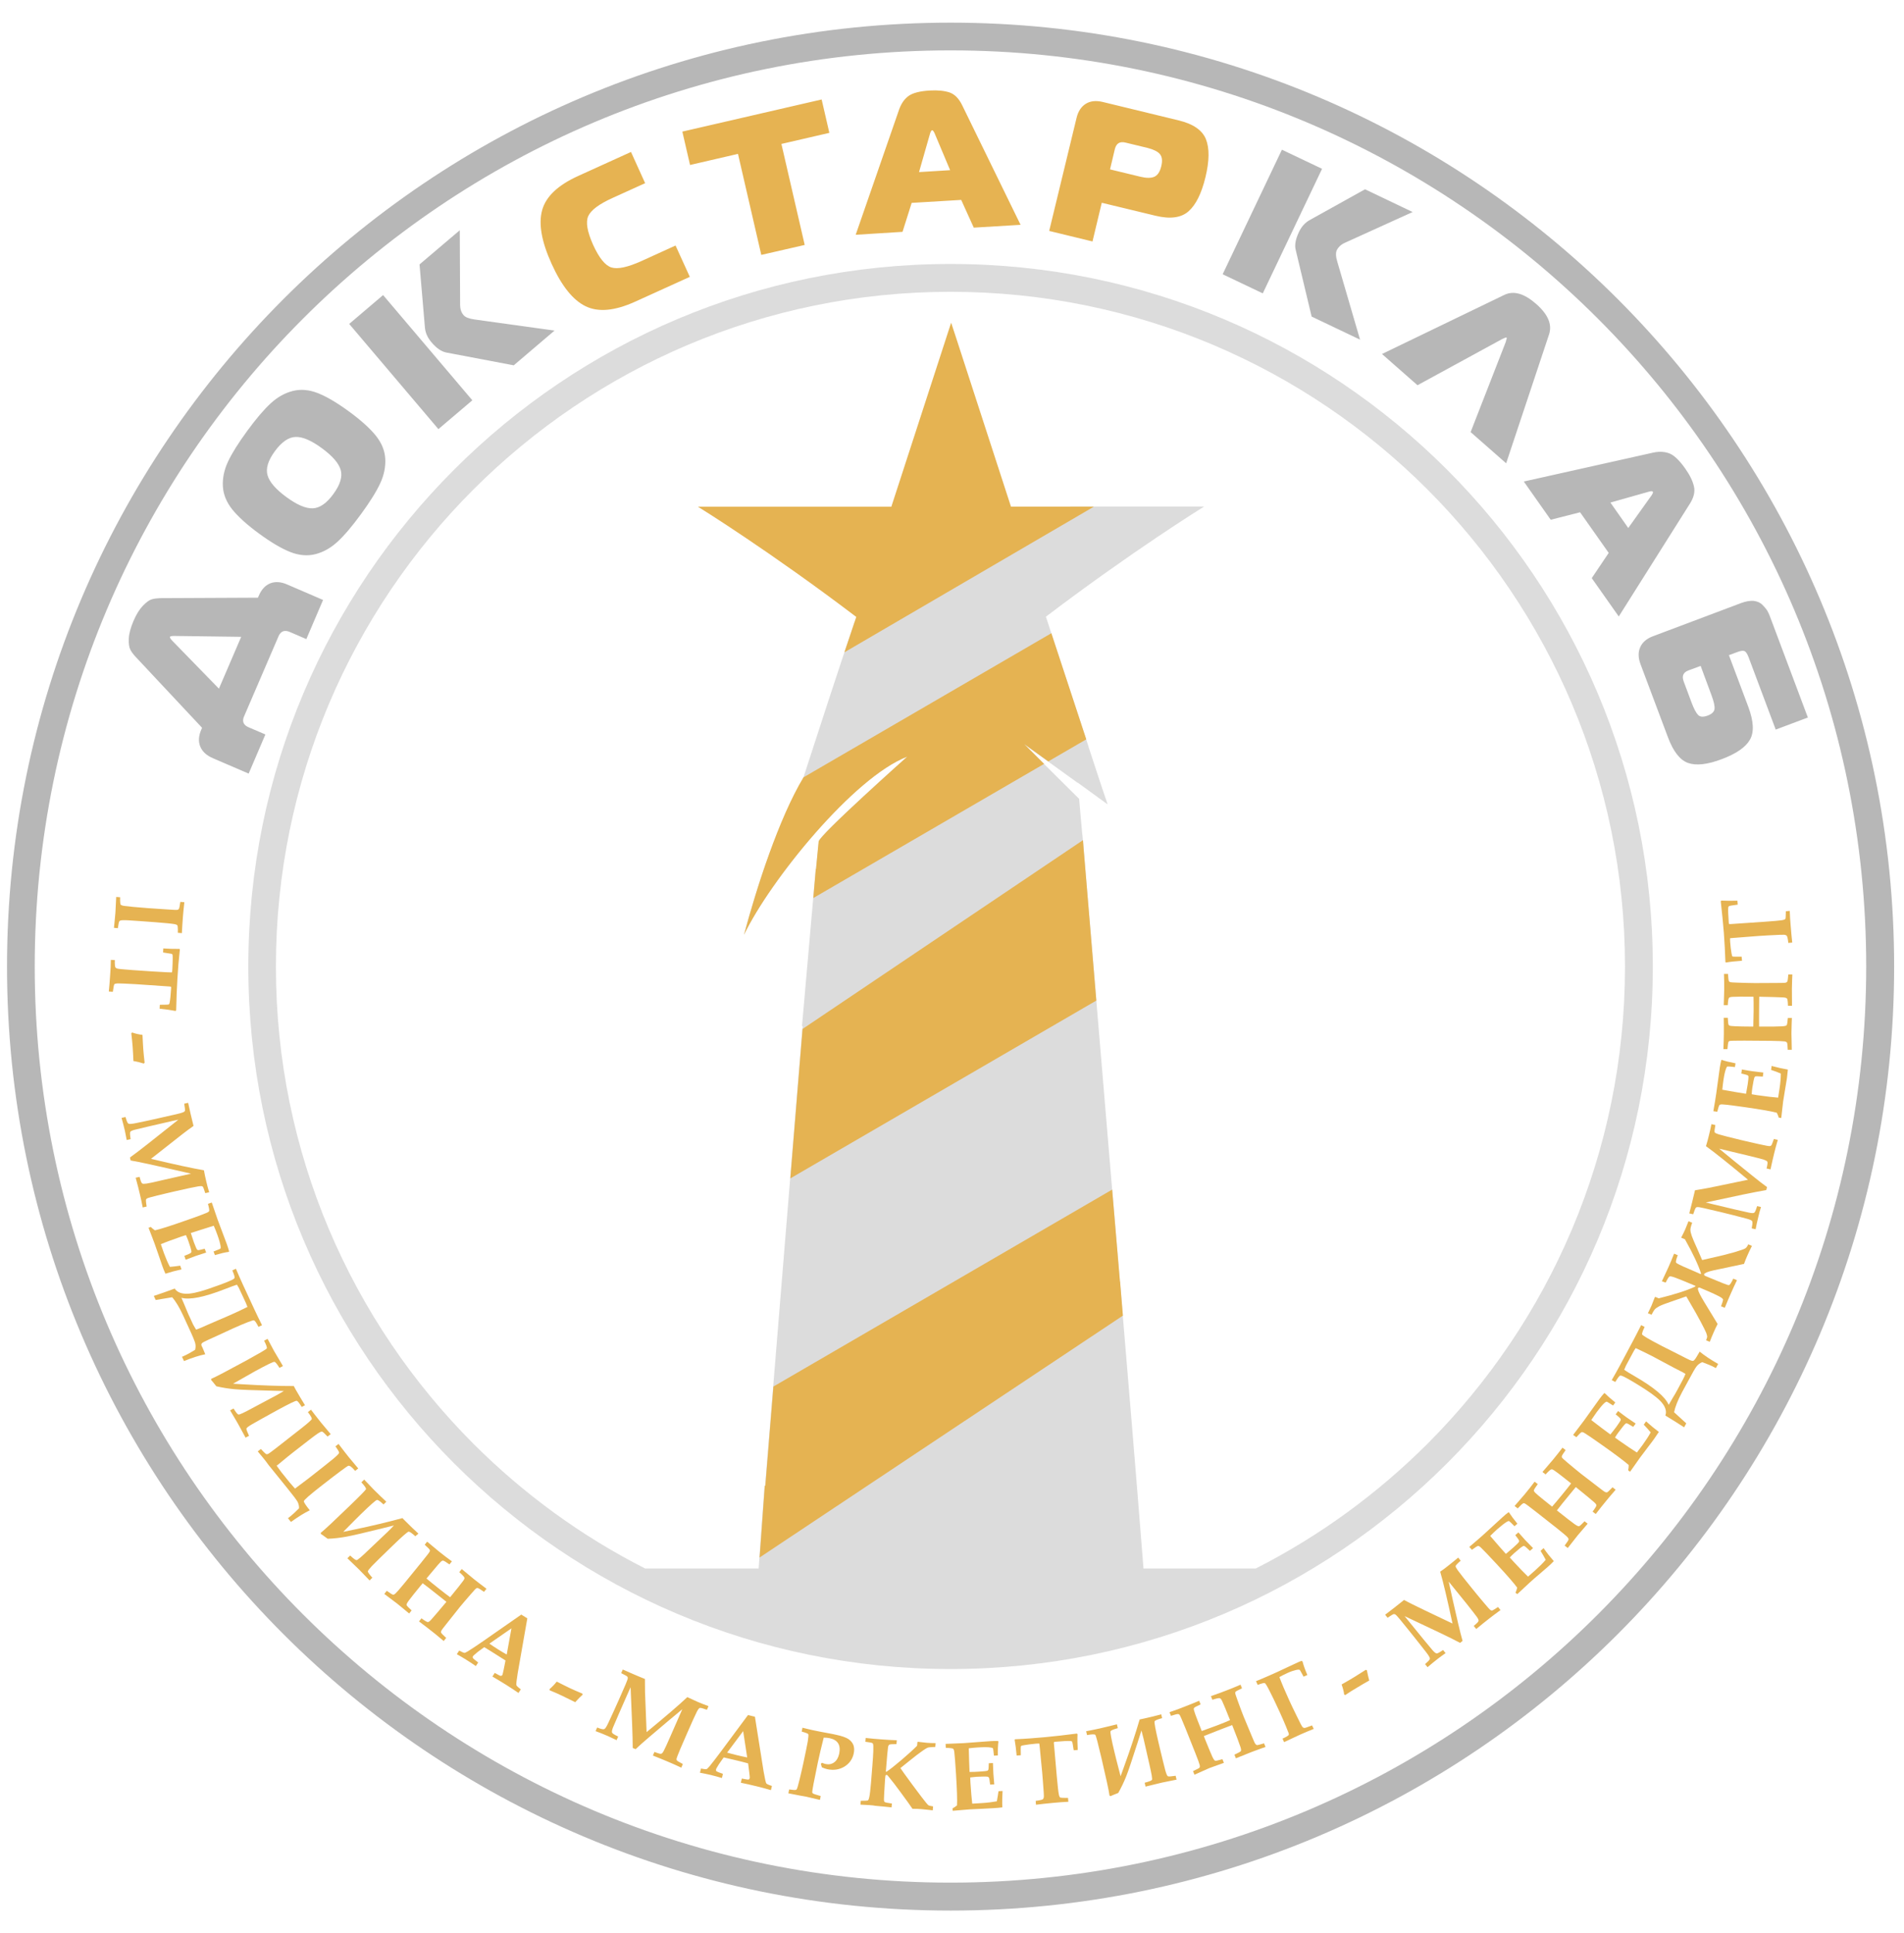 <?xml version="1.0" encoding="UTF-8"?>
<svg xmlns="http://www.w3.org/2000/svg" width="67" height="68" viewBox="0 0 67 68" fill="none">
  <path fill-rule="evenodd" clip-rule="evenodd" d="M33.45 0.797C42.618 0.797 50.919 4.513 56.928 10.522C62.936 16.531 66.653 24.832 66.653 34C66.653 43.168 62.936 51.469 56.928 57.478C50.919 63.487 42.618 67.203 33.45 67.203C24.282 67.203 15.981 63.487 9.972 57.478C3.963 51.469 0.247 43.168 0.247 34C0.247 24.832 3.963 16.531 9.972 10.522C15.981 4.513 24.282 0.797 33.45 0.797ZM56.231 11.211C50.402 5.381 42.344 1.772 33.446 1.772C24.548 1.772 16.49 5.377 10.66 11.211C4.831 17.04 1.222 25.098 1.222 33.996C1.222 42.894 4.827 50.952 10.66 56.782C16.49 62.611 24.548 66.22 33.446 66.22C42.344 66.22 50.402 62.615 56.231 56.782C62.061 50.952 65.67 42.894 65.67 33.996C65.67 25.098 62.065 17.044 56.231 11.211Z" fill="#B7B7B7"></path>
  <path fill-rule="evenodd" clip-rule="evenodd" d="M4.089 31.549L4.227 31.56C4.223 31.711 4.231 31.797 4.246 31.82C4.262 31.839 4.305 31.855 4.38 31.866C4.53 31.886 4.809 31.913 5.223 31.944C5.38 31.955 5.609 31.971 5.908 31.99C6.113 32.005 6.223 32.009 6.247 32.002C6.266 31.998 6.282 31.986 6.294 31.971C6.31 31.948 6.325 31.866 6.345 31.723L6.487 31.735C6.463 31.963 6.443 32.137 6.436 32.257C6.42 32.466 6.408 32.656 6.4 32.822L6.258 32.811C6.262 32.66 6.254 32.575 6.243 32.551C6.227 32.532 6.195 32.516 6.14 32.505C6.03 32.486 5.809 32.466 5.475 32.439C5.03 32.404 4.719 32.385 4.546 32.373C4.368 32.362 4.266 32.365 4.23 32.381C4.215 32.385 4.203 32.4 4.191 32.42C4.179 32.439 4.168 32.516 4.148 32.648L4.01 32.636L4.03 32.439C4.041 32.315 4.053 32.203 4.061 32.106L4.089 31.549ZM3.9 33.763L4.041 33.77C4.038 33.832 4.038 33.898 4.045 33.968C4.049 33.999 4.057 34.022 4.069 34.038C4.081 34.053 4.104 34.061 4.14 34.072C4.187 34.084 4.368 34.099 4.679 34.123C4.9 34.138 5.124 34.154 5.357 34.169C5.809 34.196 6.038 34.208 6.046 34.204C6.054 34.2 6.062 34.161 6.065 34.084C6.073 33.929 6.077 33.794 6.077 33.681C6.077 33.616 6.073 33.581 6.065 33.569C6.062 33.562 6.05 33.554 6.038 33.55C6.022 33.546 5.924 33.531 5.739 33.503L5.746 33.36C5.967 33.376 6.156 33.38 6.317 33.376L6.329 33.395C6.29 33.747 6.262 34.088 6.243 34.425C6.223 34.758 6.207 35.129 6.199 35.543L6.172 35.559C6.014 35.528 5.829 35.501 5.617 35.481L5.624 35.342C5.817 35.342 5.924 35.338 5.939 35.33C5.951 35.322 5.963 35.307 5.967 35.28C5.987 35.191 6.006 35.013 6.022 34.75C6.022 34.727 6.022 34.715 6.014 34.707C6.006 34.703 5.975 34.699 5.924 34.696L4.778 34.618C4.443 34.599 4.242 34.591 4.164 34.591C4.089 34.591 4.041 34.603 4.022 34.622C4.01 34.638 3.994 34.723 3.971 34.885L3.829 34.877C3.845 34.715 3.86 34.541 3.872 34.355C3.892 34.111 3.9 33.914 3.9 33.763ZM4.62 36.344L4.652 36.317C4.754 36.356 4.876 36.383 5.014 36.402C5.022 36.611 5.034 36.778 5.042 36.909C5.053 37.049 5.069 37.204 5.089 37.382L5.057 37.409C4.951 37.374 4.829 37.343 4.695 37.32C4.687 37.134 4.679 36.968 4.668 36.82C4.656 36.666 4.64 36.511 4.62 36.344ZM4.278 39.321L4.416 39.29L4.447 39.387C4.471 39.464 4.494 39.51 4.526 39.526C4.553 39.541 4.636 39.534 4.774 39.507C5.05 39.452 5.349 39.387 5.668 39.313C5.837 39.274 6.03 39.232 6.247 39.181C6.377 39.151 6.455 39.123 6.483 39.104C6.495 39.092 6.506 39.081 6.51 39.061C6.514 39.042 6.506 38.961 6.483 38.822L6.621 38.791C6.648 38.922 6.68 39.054 6.707 39.178C6.743 39.325 6.774 39.464 6.81 39.603C6.684 39.692 6.558 39.785 6.432 39.882C6.345 39.948 5.971 40.242 5.313 40.761C6.16 40.962 6.782 41.097 7.176 41.163C7.199 41.295 7.227 41.422 7.255 41.539C7.286 41.678 7.322 41.809 7.361 41.937L7.223 41.968C7.18 41.825 7.148 41.748 7.129 41.732C7.109 41.717 7.054 41.717 6.963 41.732C6.821 41.755 6.554 41.813 6.164 41.902C5.967 41.949 5.758 41.995 5.538 42.05C5.317 42.104 5.195 42.139 5.168 42.158C5.152 42.169 5.14 42.185 5.136 42.2C5.132 42.216 5.136 42.297 5.16 42.44L5.022 42.471C4.987 42.293 4.955 42.135 4.92 41.995C4.888 41.856 4.841 41.666 4.774 41.426L4.912 41.395L4.939 41.492C4.959 41.566 4.983 41.612 5.006 41.628C5.03 41.643 5.081 41.643 5.16 41.631C5.239 41.62 5.428 41.581 5.715 41.511L6.723 41.283C6.337 41.194 5.837 41.078 5.219 40.943C4.963 40.888 4.758 40.846 4.597 40.819L4.573 40.714C4.746 40.59 4.963 40.424 5.223 40.219L6.278 39.383L6.05 39.433C5.424 39.576 4.99 39.677 4.754 39.735C4.66 39.758 4.601 39.785 4.585 39.812C4.569 39.839 4.573 39.925 4.597 40.068L4.459 40.099C4.439 39.986 4.416 39.874 4.392 39.762C4.353 39.596 4.313 39.449 4.278 39.321ZM5.227 43.187C5.305 43.381 5.372 43.567 5.439 43.741C5.487 43.876 5.538 44.023 5.593 44.182C5.652 44.352 5.691 44.468 5.711 44.527C5.743 44.616 5.778 44.709 5.821 44.801C5.999 44.743 6.188 44.693 6.388 44.65L6.341 44.519C6.207 44.538 6.085 44.554 5.979 44.561C5.904 44.418 5.837 44.26 5.77 44.081L5.66 43.764C5.821 43.694 6.058 43.609 6.365 43.501C6.424 43.481 6.483 43.462 6.542 43.443C6.577 43.52 6.605 43.586 6.625 43.644C6.692 43.83 6.727 43.95 6.735 44.008C6.739 44.031 6.735 44.05 6.723 44.062C6.707 44.081 6.629 44.12 6.487 44.174L6.534 44.31L6.896 44.174C6.951 44.155 7.07 44.116 7.255 44.058L7.203 43.923C7.085 43.954 7.014 43.969 6.991 43.973C6.963 43.973 6.944 43.965 6.932 43.95C6.912 43.923 6.877 43.838 6.821 43.691C6.786 43.59 6.751 43.485 6.715 43.369C6.916 43.303 7.184 43.218 7.522 43.114C7.574 43.23 7.613 43.334 7.644 43.42C7.711 43.602 7.747 43.737 7.763 43.834C7.767 43.876 7.767 43.907 7.759 43.915C7.751 43.927 7.668 43.962 7.515 44.02L7.562 44.147C7.759 44.089 7.92 44.05 8.046 44.035L8.062 44.016C8.042 43.938 8.015 43.857 7.983 43.764L7.656 42.893C7.605 42.75 7.538 42.553 7.452 42.297L7.318 42.344C7.357 42.487 7.369 42.568 7.361 42.595C7.353 42.618 7.314 42.645 7.251 42.669C7.133 42.719 6.892 42.808 6.522 42.936C5.983 43.126 5.624 43.238 5.451 43.276C5.4 43.242 5.353 43.203 5.305 43.156L5.227 43.187ZM7.223 47.635C7.01 47.677 6.762 47.758 6.475 47.874L6.404 47.724L6.467 47.697C6.581 47.646 6.715 47.573 6.865 47.48C6.888 47.398 6.888 47.321 6.869 47.244C6.849 47.166 6.774 46.984 6.64 46.698L6.443 46.268C6.314 45.99 6.188 45.777 6.058 45.63L5.479 45.726L5.412 45.583C5.632 45.51 5.88 45.425 6.148 45.324C6.223 45.44 6.349 45.498 6.53 45.506C6.707 45.514 6.967 45.459 7.31 45.343C7.652 45.227 7.928 45.127 8.133 45.034C8.196 45.007 8.235 44.979 8.251 44.956C8.267 44.933 8.243 44.844 8.176 44.685L8.302 44.627C8.381 44.817 8.46 44.995 8.534 45.157L8.952 46.059C9.019 46.199 9.105 46.384 9.22 46.613L9.094 46.671C9.027 46.535 8.975 46.458 8.94 46.443C8.905 46.427 8.652 46.524 8.176 46.737C8.16 46.744 8.042 46.798 7.818 46.903L7.31 47.135C7.196 47.186 7.129 47.224 7.113 47.24C7.097 47.259 7.085 47.275 7.085 47.286C7.085 47.302 7.089 47.317 7.093 47.34C7.113 47.364 7.152 47.464 7.223 47.635ZM6.9 46.768C6.967 46.744 7.034 46.721 7.101 46.69L7.31 46.597L8.117 46.249C8.318 46.16 8.515 46.067 8.708 45.97C8.684 45.904 8.664 45.858 8.649 45.823L8.416 45.324C8.404 45.297 8.393 45.274 8.377 45.254L8.337 45.188C8.263 45.212 8.129 45.258 7.932 45.336C7.192 45.626 6.676 45.73 6.384 45.649C6.432 45.765 6.471 45.85 6.495 45.908C6.538 46.017 6.581 46.117 6.621 46.21L6.794 46.586C6.821 46.632 6.853 46.694 6.9 46.768ZM10.732 49.427C10.637 49.276 10.531 49.094 10.409 48.885L10.338 48.753C9.826 48.753 9.247 48.734 8.601 48.695L8.2 48.672C8.637 48.424 8.893 48.277 8.971 48.234C9.393 48.006 9.617 47.894 9.657 47.902C9.692 47.909 9.751 47.979 9.834 48.114L9.956 48.049C9.865 47.898 9.759 47.72 9.641 47.515C9.601 47.445 9.527 47.306 9.416 47.093L9.294 47.158C9.373 47.313 9.405 47.402 9.385 47.433C9.365 47.464 9.117 47.608 8.645 47.867C8.003 48.215 7.601 48.428 7.436 48.498L7.428 48.536C7.459 48.567 7.518 48.645 7.613 48.761C7.83 48.811 8.046 48.846 8.263 48.865C8.479 48.885 8.908 48.9 9.55 48.916L9.987 48.927C9.861 49.001 9.775 49.055 9.727 49.078L8.885 49.527C8.586 49.69 8.42 49.767 8.389 49.756C8.357 49.748 8.298 49.674 8.219 49.543L8.097 49.608C8.267 49.891 8.365 50.061 8.393 50.112C8.436 50.193 8.503 50.313 8.593 50.479C8.621 50.534 8.637 50.565 8.641 50.568L8.763 50.503C8.696 50.359 8.664 50.274 8.672 50.247C8.68 50.22 8.739 50.174 8.857 50.104C8.975 50.034 9.267 49.872 9.739 49.612C10.172 49.376 10.405 49.264 10.44 49.272C10.476 49.279 10.535 49.353 10.617 49.489L10.732 49.427ZM9.07 51.052L9.18 50.967C9.279 51.072 9.338 51.13 9.357 51.141C9.377 51.153 9.401 51.153 9.424 51.145C9.448 51.137 9.546 51.068 9.72 50.932C9.893 50.797 10.176 50.576 10.566 50.27C10.834 50.061 10.968 49.941 10.972 49.91C10.976 49.876 10.932 49.798 10.834 49.67L10.944 49.585C10.956 49.601 11.003 49.659 11.074 49.756C11.157 49.864 11.236 49.961 11.303 50.046C11.362 50.119 11.472 50.251 11.637 50.444L11.527 50.53C11.425 50.421 11.362 50.363 11.334 50.355C11.31 50.348 11.255 50.375 11.173 50.429C11.09 50.483 10.818 50.692 10.357 51.052C10.212 51.168 10.062 51.284 9.916 51.408C9.838 51.474 9.779 51.524 9.735 51.555C9.818 51.672 9.877 51.749 9.905 51.788L10.192 52.144C10.232 52.19 10.294 52.264 10.381 52.36L10.858 52.001C11.31 51.648 11.602 51.416 11.732 51.308C11.862 51.199 11.929 51.13 11.933 51.102C11.937 51.075 11.893 50.998 11.803 50.874L11.913 50.789C12.055 50.979 12.177 51.133 12.279 51.261C12.389 51.393 12.496 51.52 12.606 51.652L12.496 51.737C12.385 51.602 12.307 51.544 12.255 51.559C12.208 51.575 11.893 51.807 11.318 52.256C10.901 52.581 10.692 52.763 10.692 52.806C10.692 52.844 10.763 52.953 10.901 53.123C10.708 53.216 10.487 53.355 10.239 53.533L10.133 53.402L10.188 53.359C10.287 53.282 10.397 53.181 10.523 53.053C10.527 52.972 10.507 52.895 10.472 52.825C10.432 52.755 10.314 52.596 10.113 52.349L9.452 51.532C9.338 51.37 9.204 51.211 9.07 51.052ZM14.724 53.944C14.591 53.824 14.437 53.676 14.268 53.506L14.161 53.398C13.665 53.533 13.102 53.669 12.472 53.8L12.078 53.882C12.429 53.525 12.637 53.32 12.7 53.258C13.043 52.925 13.232 52.759 13.267 52.759C13.303 52.755 13.382 52.809 13.496 52.918L13.594 52.821C13.464 52.701 13.315 52.558 13.145 52.388C13.086 52.33 12.976 52.213 12.815 52.043L12.716 52.14C12.834 52.267 12.889 52.349 12.878 52.38C12.866 52.415 12.669 52.616 12.279 52.991C11.755 53.498 11.428 53.804 11.287 53.916L11.291 53.955C11.33 53.978 11.409 54.036 11.531 54.125C11.755 54.118 11.972 54.09 12.185 54.052C12.397 54.013 12.819 53.916 13.441 53.761L13.862 53.657C13.76 53.761 13.693 53.835 13.653 53.87L12.964 54.524C12.72 54.76 12.582 54.876 12.547 54.876C12.511 54.876 12.437 54.822 12.322 54.714L12.224 54.81C12.464 55.039 12.602 55.174 12.645 55.217C12.708 55.283 12.807 55.383 12.937 55.519C12.98 55.565 13.004 55.588 13.004 55.592L13.102 55.495C12.996 55.376 12.944 55.302 12.944 55.275C12.944 55.248 12.992 55.186 13.082 55.089C13.177 54.992 13.413 54.756 13.799 54.385C14.149 54.044 14.346 53.874 14.382 53.874C14.417 53.874 14.496 53.928 14.614 54.036L14.724 53.944ZM13.523 56.065L13.61 55.956C13.732 56.045 13.807 56.088 13.831 56.092C13.854 56.096 13.882 56.08 13.913 56.053C13.96 56.01 14.063 55.894 14.224 55.697L14.811 54.977C15.008 54.733 15.114 54.598 15.122 54.571C15.13 54.555 15.13 54.536 15.126 54.524C15.118 54.497 15.055 54.435 14.945 54.334L15.031 54.226C15.205 54.373 15.343 54.485 15.445 54.571C15.61 54.702 15.76 54.818 15.902 54.919L15.815 55.027C15.701 54.946 15.63 54.903 15.602 54.896C15.587 54.892 15.571 54.892 15.559 54.9C15.536 54.907 15.488 54.954 15.417 55.035C15.311 55.159 15.205 55.283 15.098 55.414L15.008 55.523C15.098 55.6 15.24 55.716 15.441 55.875C15.618 56.014 15.752 56.119 15.839 56.181C16.071 55.898 16.225 55.708 16.296 55.608C16.335 55.554 16.351 55.519 16.343 55.495C16.335 55.465 16.276 55.399 16.162 55.298L16.248 55.19C16.465 55.368 16.61 55.492 16.689 55.554C16.823 55.658 16.965 55.77 17.119 55.883L17.032 55.991C16.914 55.91 16.839 55.863 16.811 55.859C16.796 55.855 16.784 55.859 16.768 55.863C16.744 55.875 16.681 55.941 16.575 56.065C16.414 56.25 16.284 56.401 16.185 56.521L15.705 57.125C15.595 57.261 15.536 57.342 15.528 57.365C15.516 57.392 15.516 57.411 15.524 57.431C15.532 57.45 15.591 57.512 15.701 57.613L15.614 57.721L15.469 57.601C15.362 57.512 15.276 57.438 15.213 57.392C15.083 57.288 14.925 57.168 14.744 57.032L14.831 56.924C14.953 57.013 15.028 57.055 15.055 57.055C15.083 57.055 15.122 57.028 15.173 56.97C15.26 56.873 15.441 56.664 15.709 56.343C15.61 56.266 15.5 56.177 15.378 56.08C15.189 55.929 15.02 55.797 14.874 55.689L14.803 55.774C14.614 56.003 14.476 56.177 14.386 56.297C14.327 56.378 14.299 56.432 14.307 56.455C14.315 56.483 14.374 56.544 14.484 56.645L14.398 56.753L14.244 56.626C14.146 56.544 14.059 56.471 13.98 56.409L13.523 56.065ZM16.158 58.058L16.075 58.185C16.158 58.228 16.264 58.294 16.398 58.375C16.54 58.464 16.654 58.538 16.744 58.603L16.827 58.476C16.717 58.395 16.654 58.34 16.642 58.321C16.63 58.302 16.63 58.278 16.642 58.259C16.654 58.244 16.666 58.228 16.685 58.213C16.764 58.143 16.827 58.089 16.874 58.058L17.04 57.938C17.146 58 17.26 58.073 17.39 58.154C17.536 58.247 17.67 58.329 17.788 58.406L17.729 58.704C17.701 58.832 17.686 58.905 17.674 58.921C17.662 58.94 17.642 58.948 17.619 58.948C17.595 58.944 17.524 58.909 17.41 58.843L17.327 58.971C17.481 59.06 17.642 59.157 17.808 59.261C17.945 59.35 18.095 59.443 18.245 59.548L18.327 59.42C18.229 59.35 18.178 59.3 18.17 59.269C18.162 59.238 18.178 59.099 18.217 58.855L18.556 56.924L18.343 56.792L17.036 57.702C16.803 57.864 16.618 57.988 16.48 58.073C16.41 58.116 16.362 58.139 16.343 58.139C16.315 58.135 16.252 58.108 16.158 58.058ZM17.997 57.276L17.831 58.197C17.725 58.139 17.619 58.073 17.508 58.004C17.402 57.938 17.308 57.872 17.221 57.814L17.997 57.276ZM19.343 59.455L19.335 59.416C19.418 59.347 19.505 59.258 19.591 59.149C19.78 59.246 19.934 59.32 20.052 59.378C20.178 59.436 20.324 59.502 20.493 59.571L20.501 59.61C20.418 59.683 20.332 59.772 20.241 59.873C20.072 59.788 19.922 59.714 19.784 59.649C19.646 59.583 19.497 59.517 19.343 59.455ZM20.958 60.891L21.013 60.763L21.107 60.798C21.186 60.825 21.237 60.833 21.269 60.817C21.296 60.806 21.344 60.736 21.403 60.608C21.521 60.357 21.647 60.082 21.777 59.788C21.848 59.629 21.926 59.451 22.013 59.25C22.064 59.13 22.092 59.053 22.092 59.018C22.092 59.002 22.084 58.987 22.072 58.971C22.06 58.956 21.989 58.917 21.859 58.851L21.915 58.724C22.041 58.778 22.163 58.832 22.285 58.886C22.426 58.948 22.56 59.002 22.694 59.056C22.694 59.211 22.694 59.366 22.698 59.521C22.702 59.629 22.718 60.097 22.753 60.926C23.423 60.376 23.899 59.966 24.186 59.695C24.309 59.753 24.427 59.807 24.541 59.858C24.675 59.916 24.805 59.966 24.931 60.012L24.876 60.14C24.734 60.09 24.651 60.067 24.624 60.074C24.6 60.082 24.565 60.125 24.525 60.202C24.462 60.33 24.348 60.574 24.191 60.937C24.112 61.119 24.025 61.313 23.939 61.518C23.852 61.723 23.808 61.843 23.805 61.874C23.805 61.893 23.808 61.909 23.82 61.924C23.832 61.94 23.899 61.979 24.029 62.048L23.974 62.176C23.808 62.099 23.659 62.029 23.525 61.975C23.391 61.917 23.21 61.843 22.974 61.75L23.029 61.623L23.123 61.657C23.198 61.684 23.245 61.696 23.273 61.684C23.301 61.677 23.332 61.634 23.367 61.564C23.403 61.495 23.482 61.325 23.6 61.053L24.009 60.121C23.706 60.368 23.316 60.701 22.836 61.108C22.639 61.278 22.482 61.413 22.367 61.526L22.265 61.483C22.265 61.27 22.257 61.003 22.245 60.678L22.19 59.347L22.096 59.556C21.84 60.136 21.666 60.535 21.572 60.759C21.537 60.848 21.525 60.91 21.537 60.941C21.548 60.972 21.619 61.019 21.753 61.081L21.698 61.208C21.596 61.158 21.489 61.108 21.383 61.061C21.229 60.995 21.088 60.937 20.958 60.891ZM24.667 62.207L24.631 62.354C24.722 62.37 24.848 62.397 25.002 62.431C25.163 62.47 25.297 62.509 25.403 62.54L25.439 62.393C25.309 62.35 25.234 62.319 25.214 62.304C25.195 62.288 25.191 62.269 25.195 62.246C25.198 62.226 25.206 62.207 25.218 62.188C25.273 62.095 25.313 62.025 25.348 61.983L25.466 61.816C25.588 61.843 25.722 61.874 25.868 61.909C26.037 61.952 26.191 61.986 26.325 62.025L26.364 62.327C26.38 62.455 26.388 62.532 26.38 62.551C26.372 62.575 26.36 62.59 26.337 62.594C26.313 62.598 26.238 62.586 26.104 62.559L26.069 62.706C26.242 62.741 26.427 62.784 26.62 62.83C26.782 62.869 26.951 62.915 27.128 62.966L27.163 62.819C27.049 62.784 26.982 62.753 26.963 62.726C26.947 62.699 26.915 62.563 26.872 62.319L26.565 60.384L26.321 60.326L25.376 61.599C25.206 61.824 25.073 62.002 24.97 62.126C24.915 62.188 24.88 62.222 24.86 62.23C24.836 62.234 24.769 62.226 24.667 62.207ZM26.151 60.891L26.293 61.816C26.175 61.793 26.053 61.766 25.923 61.735C25.801 61.704 25.691 61.677 25.588 61.646L26.151 60.891ZM27.742 63.078L27.77 62.942C27.904 62.962 27.982 62.966 28.002 62.958C28.018 62.954 28.03 62.946 28.038 62.931C28.053 62.907 28.089 62.795 28.136 62.594C28.183 62.397 28.23 62.203 28.27 62.013C28.345 61.661 28.396 61.41 28.424 61.259C28.447 61.108 28.455 61.019 28.443 60.999C28.431 60.98 28.384 60.957 28.305 60.934L28.211 60.907L28.238 60.771L28.427 60.817C28.546 60.844 28.636 60.868 28.707 60.879C28.802 60.899 28.955 60.93 29.168 60.968C29.282 60.988 29.365 61.007 29.42 61.019C29.62 61.061 29.762 61.112 29.849 61.166C29.936 61.224 29.995 61.294 30.03 61.379C30.061 61.464 30.066 61.564 30.042 61.677C29.998 61.878 29.888 62.033 29.711 62.141C29.534 62.246 29.333 62.277 29.109 62.23C29.081 62.222 29.05 62.215 29.018 62.203C28.987 62.191 28.955 62.18 28.92 62.164C28.908 62.122 28.896 62.079 28.884 62.037L28.931 62.006C28.955 62.017 28.979 62.025 28.998 62.033C29.018 62.041 29.038 62.044 29.053 62.048C29.168 62.072 29.266 62.052 29.353 61.99C29.439 61.928 29.498 61.828 29.53 61.688C29.561 61.533 29.55 61.413 29.494 61.321C29.435 61.228 29.337 61.17 29.195 61.139C29.136 61.127 29.069 61.119 28.986 61.119C28.9 61.456 28.833 61.742 28.782 61.979C28.766 62.056 28.715 62.311 28.628 62.741C28.597 62.911 28.581 63.008 28.581 63.035C28.581 63.055 28.589 63.07 28.605 63.082C28.628 63.101 28.719 63.128 28.88 63.175L28.853 63.31C28.656 63.264 28.49 63.225 28.357 63.194C28.297 63.186 28.093 63.148 27.742 63.078ZM30.278 63.477L30.29 63.341C30.432 63.341 30.51 63.337 30.526 63.333C30.538 63.329 30.55 63.322 30.554 63.314C30.566 63.298 30.577 63.267 30.589 63.213C30.609 63.124 30.628 62.962 30.648 62.726L30.699 62.091C30.715 61.89 30.727 61.719 30.731 61.584C30.735 61.448 30.731 61.367 30.723 61.344C30.719 61.328 30.707 61.317 30.692 61.309C30.668 61.297 30.589 61.282 30.451 61.266L30.463 61.131C30.668 61.154 30.849 61.17 31.011 61.181C31.203 61.197 31.385 61.205 31.558 61.212L31.546 61.348C31.4 61.348 31.318 61.352 31.294 61.367C31.27 61.379 31.255 61.413 31.247 61.472C31.235 61.541 31.211 61.824 31.172 62.319H31.196C31.318 62.238 31.495 62.099 31.727 61.901C31.959 61.704 32.141 61.537 32.27 61.406L32.278 61.344L32.282 61.282L32.298 61.266C32.42 61.282 32.526 61.294 32.613 61.301C32.704 61.309 32.81 61.313 32.924 61.313L32.912 61.448L32.814 61.452C32.735 61.456 32.684 61.46 32.66 61.468C32.613 61.483 32.55 61.522 32.467 61.58C32.345 61.665 32.192 61.781 32.007 61.932L31.684 62.191L31.826 62.393C31.995 62.629 32.196 62.9 32.428 63.206C32.562 63.384 32.645 63.48 32.672 63.5C32.692 63.511 32.747 63.527 32.834 63.538L32.822 63.678L32.731 63.666L32.428 63.635C32.345 63.627 32.239 63.623 32.109 63.623C32.026 63.5 31.885 63.302 31.684 63.031C31.534 62.826 31.392 62.64 31.255 62.474C31.239 62.451 31.223 62.439 31.215 62.435C31.207 62.431 31.203 62.431 31.196 62.431C31.18 62.431 31.168 62.435 31.16 62.451C31.156 62.459 31.152 62.505 31.144 62.586L31.113 63.097C31.105 63.248 31.101 63.333 31.113 63.356C31.117 63.372 31.129 63.384 31.144 63.391C31.168 63.403 31.247 63.418 31.385 63.438L31.373 63.573C31.203 63.554 31.018 63.535 30.814 63.519C30.711 63.496 30.534 63.488 30.278 63.477ZM33.523 63.693L33.519 63.608C33.578 63.577 33.629 63.542 33.676 63.504C33.688 63.325 33.676 62.958 33.641 62.397C33.617 62.013 33.597 61.762 33.582 61.634C33.574 61.568 33.562 61.526 33.538 61.51C33.519 61.495 33.432 61.483 33.282 61.479L33.275 61.34C33.542 61.328 33.755 61.321 33.913 61.313L34.854 61.243C34.952 61.236 35.043 61.236 35.121 61.239L35.133 61.259C35.117 61.383 35.11 61.545 35.114 61.746L34.976 61.754C34.96 61.592 34.948 61.506 34.94 61.495C34.932 61.483 34.905 61.475 34.861 61.468C34.767 61.452 34.621 61.452 34.424 61.464C34.33 61.471 34.216 61.479 34.09 61.495C34.098 61.843 34.109 62.122 34.117 62.327C34.239 62.327 34.354 62.323 34.46 62.315C34.617 62.304 34.712 62.296 34.743 62.284C34.763 62.277 34.775 62.261 34.783 62.234C34.787 62.215 34.791 62.141 34.795 62.021L34.94 62.013C34.948 62.203 34.952 62.327 34.956 62.385L34.987 62.764L34.842 62.772C34.826 62.625 34.81 62.54 34.795 62.52C34.787 62.509 34.771 62.497 34.747 62.493C34.688 62.486 34.562 62.486 34.361 62.497C34.298 62.501 34.228 62.509 34.141 62.52C34.141 62.578 34.145 62.64 34.149 62.702C34.169 63.024 34.192 63.267 34.212 63.442L34.55 63.422C34.743 63.411 34.921 63.387 35.078 63.36C35.098 63.256 35.117 63.136 35.137 63.004L35.279 62.996C35.267 63.198 35.263 63.391 35.271 63.573C35.169 63.585 35.066 63.596 34.972 63.6C34.909 63.604 34.787 63.612 34.602 63.62C34.428 63.627 34.271 63.635 34.125 63.643C33.936 63.658 33.735 63.674 33.523 63.693ZM36.456 63.48L36.444 63.345C36.508 63.337 36.574 63.325 36.641 63.31C36.673 63.302 36.697 63.291 36.708 63.275C36.72 63.26 36.728 63.236 36.732 63.202C36.736 63.151 36.724 62.977 36.7 62.671C36.685 62.455 36.665 62.234 36.641 62.01C36.598 61.568 36.578 61.34 36.574 61.332C36.571 61.325 36.531 61.325 36.452 61.332C36.295 61.348 36.157 61.363 36.047 61.383C35.98 61.394 35.944 61.402 35.937 61.41C35.929 61.417 35.925 61.425 35.921 61.441C35.917 61.456 35.917 61.557 35.921 61.739L35.775 61.75C35.755 61.533 35.732 61.348 35.704 61.193L35.72 61.177C36.078 61.162 36.429 61.135 36.767 61.104C37.106 61.073 37.48 61.03 37.898 60.976L37.917 61.003C37.909 61.162 37.913 61.344 37.925 61.553L37.783 61.564C37.756 61.375 37.736 61.274 37.724 61.259C37.716 61.247 37.697 61.239 37.669 61.239C37.578 61.232 37.397 61.243 37.126 61.266C37.102 61.27 37.09 61.274 37.086 61.282C37.082 61.29 37.082 61.321 37.09 61.371L37.189 62.497C37.22 62.822 37.24 63.024 37.256 63.097C37.267 63.171 37.287 63.213 37.311 63.229C37.327 63.236 37.417 63.24 37.583 63.24L37.594 63.376C37.429 63.384 37.252 63.395 37.063 63.414C36.807 63.438 36.606 63.461 36.456 63.48ZM40.862 60.299L40.894 60.434C40.736 60.477 40.65 60.512 40.63 60.543C40.611 60.574 40.658 60.825 40.768 61.297C40.89 61.812 40.969 62.137 41.004 62.265C41.04 62.393 41.071 62.466 41.095 62.478C41.118 62.493 41.209 62.486 41.37 62.462L41.402 62.598C41.398 62.598 41.367 62.606 41.303 62.617C41.114 62.656 40.977 62.683 40.886 62.702C40.827 62.714 40.634 62.764 40.311 62.842L40.28 62.706C40.433 62.667 40.516 62.633 40.536 62.606C40.555 62.578 40.524 62.401 40.449 62.072L40.24 61.154C40.229 61.104 40.201 61.007 40.166 60.868L40.036 61.278C39.843 61.882 39.709 62.284 39.63 62.482C39.551 62.679 39.457 62.877 39.35 63.066C39.209 63.12 39.118 63.159 39.079 63.178L39.043 63.159C39.02 62.985 38.925 62.547 38.76 61.843C38.638 61.321 38.567 61.05 38.543 61.023C38.52 60.995 38.421 60.999 38.252 61.03L38.22 60.895C38.457 60.848 38.614 60.817 38.693 60.798C38.929 60.744 39.13 60.694 39.303 60.651L39.335 60.786C39.181 60.829 39.094 60.864 39.079 60.895C39.063 60.926 39.106 61.173 39.217 61.63C39.236 61.715 39.307 61.998 39.433 62.478L39.567 62.106C39.784 61.506 39.961 60.965 40.103 60.481L40.248 60.45C40.481 60.399 40.689 60.349 40.862 60.299Z" fill="#E6B352"></path>
  <path fill-rule="evenodd" clip-rule="evenodd" d="M42.032 62.424L41.981 62.296C42.118 62.234 42.197 62.195 42.209 62.176C42.225 62.157 42.225 62.126 42.217 62.087C42.201 62.025 42.15 61.878 42.056 61.646L41.713 60.786C41.595 60.496 41.528 60.341 41.508 60.318C41.496 60.306 41.481 60.295 41.465 60.291C41.437 60.283 41.351 60.306 41.205 60.353L41.154 60.225C41.37 60.152 41.54 60.09 41.662 60.039C41.859 59.962 42.036 59.892 42.197 59.823L42.248 59.95C42.123 60.008 42.048 60.047 42.028 60.066C42.016 60.078 42.008 60.09 42.008 60.105C42.004 60.129 42.024 60.19 42.059 60.295C42.115 60.446 42.174 60.601 42.237 60.755L42.288 60.887C42.398 60.848 42.575 60.783 42.816 60.694C43.028 60.612 43.186 60.55 43.284 60.504C43.15 60.163 43.056 59.939 43.005 59.83C42.977 59.772 42.949 59.741 42.926 59.734C42.894 59.722 42.808 59.741 42.662 59.788L42.611 59.66C42.879 59.567 43.056 59.501 43.15 59.463C43.312 59.401 43.477 59.335 43.654 59.258L43.705 59.385C43.572 59.447 43.497 59.486 43.481 59.505C43.469 59.517 43.465 59.529 43.465 59.544C43.465 59.571 43.493 59.656 43.548 59.807C43.631 60.039 43.702 60.225 43.757 60.365L44.052 61.073C44.119 61.235 44.158 61.324 44.178 61.344C44.194 61.363 44.213 61.379 44.233 61.383C44.253 61.386 44.335 61.363 44.481 61.321L44.532 61.448L44.355 61.51C44.221 61.557 44.119 61.595 44.04 61.626C43.883 61.688 43.702 61.762 43.489 61.847L43.438 61.719C43.575 61.657 43.65 61.615 43.666 61.592C43.678 61.568 43.674 61.522 43.65 61.448C43.611 61.324 43.513 61.069 43.359 60.678C43.241 60.724 43.107 60.775 42.961 60.829C42.733 60.918 42.536 60.995 42.363 61.065L42.402 61.17C42.512 61.444 42.599 61.65 42.658 61.785C42.701 61.874 42.733 61.924 42.76 61.932C42.788 61.94 42.871 61.92 43.016 61.878L43.068 62.006L42.879 62.075C42.756 62.118 42.65 62.157 42.556 62.191L42.032 62.424ZM45.186 61.278C45.434 61.162 45.623 61.073 45.757 61.011C45.914 60.941 46.072 60.876 46.229 60.813L46.17 60.69C46.017 60.748 45.93 60.779 45.907 60.779C45.883 60.779 45.859 60.771 45.84 60.752C45.82 60.736 45.749 60.608 45.635 60.368C45.517 60.132 45.43 59.943 45.367 59.807C45.214 59.474 45.099 59.2 45.021 58.99C45.107 58.94 45.202 58.894 45.312 58.843C45.422 58.793 45.517 58.762 45.596 58.743C45.674 58.724 45.721 58.724 45.737 58.739C45.753 58.754 45.796 58.836 45.871 58.975L46.005 58.917C45.926 58.739 45.871 58.58 45.836 58.445L45.804 58.418C45.749 58.437 45.694 58.46 45.631 58.491C45.521 58.542 45.399 58.596 45.265 58.661C45.056 58.762 44.859 58.851 44.674 58.932C44.524 58.998 44.363 59.068 44.198 59.134L44.257 59.265C44.398 59.211 44.481 59.192 44.505 59.2C44.528 59.207 44.584 59.296 44.67 59.467C44.757 59.633 44.875 59.881 45.025 60.206C45.111 60.392 45.182 60.558 45.245 60.709C45.304 60.856 45.34 60.941 45.347 60.965C45.351 60.988 45.355 61.003 45.351 61.019C45.347 61.034 45.324 61.053 45.284 61.077C45.245 61.1 45.194 61.127 45.131 61.154L45.186 61.278ZM47.34 59.621L47.3 59.606C47.289 59.501 47.257 59.382 47.21 59.25C47.395 59.145 47.541 59.06 47.655 58.99C47.773 58.917 47.911 58.832 48.06 58.735L48.1 58.751C48.12 58.859 48.147 58.979 48.182 59.111C48.017 59.203 47.871 59.289 47.745 59.366C47.615 59.44 47.478 59.529 47.34 59.621ZM50.234 58.642L50.147 58.534L50.222 58.464C50.285 58.41 50.317 58.367 50.317 58.336C50.317 58.306 50.277 58.236 50.191 58.123C50.021 57.903 49.832 57.667 49.628 57.411C49.517 57.276 49.395 57.125 49.258 56.955C49.175 56.854 49.116 56.792 49.088 56.781C49.072 56.773 49.057 56.773 49.037 56.777C49.017 56.781 48.946 56.823 48.828 56.904L48.742 56.796C48.852 56.715 48.958 56.633 49.061 56.552C49.179 56.459 49.297 56.366 49.407 56.277C49.545 56.351 49.683 56.424 49.825 56.49C49.923 56.541 50.352 56.746 51.112 57.106C50.931 56.266 50.789 55.658 50.679 55.283C50.789 55.205 50.896 55.128 50.99 55.05C51.104 54.961 51.211 54.872 51.313 54.787L51.4 54.896C51.285 54.996 51.23 55.058 51.222 55.081C51.218 55.108 51.242 55.155 51.293 55.228C51.376 55.344 51.545 55.557 51.793 55.863C51.919 56.018 52.053 56.184 52.199 56.355C52.341 56.525 52.427 56.622 52.455 56.637C52.471 56.645 52.49 56.649 52.506 56.649C52.526 56.645 52.593 56.606 52.715 56.525L52.801 56.633C52.652 56.742 52.522 56.839 52.408 56.928C52.293 57.017 52.14 57.14 51.947 57.299L51.86 57.191L51.935 57.125C51.994 57.075 52.026 57.036 52.03 57.009C52.034 56.982 52.014 56.935 51.967 56.87C51.919 56.804 51.805 56.657 51.62 56.424L50.978 55.631C51.061 56.01 51.171 56.506 51.313 57.113C51.372 57.365 51.423 57.566 51.467 57.717L51.38 57.787C51.191 57.686 50.947 57.566 50.648 57.423L49.427 56.846L49.572 57.024C49.974 57.52 50.25 57.86 50.407 58.042C50.47 58.116 50.522 58.154 50.553 58.158C50.584 58.162 50.659 58.12 50.781 58.038L50.868 58.147C50.773 58.213 50.679 58.282 50.588 58.352C50.455 58.456 50.336 58.553 50.234 58.642ZM53.392 56.072C53.542 55.929 53.691 55.794 53.829 55.666C53.935 55.569 54.054 55.465 54.184 55.356C54.321 55.236 54.416 55.155 54.463 55.116C54.534 55.054 54.605 54.985 54.676 54.911C54.554 54.772 54.432 54.621 54.317 54.454L54.211 54.551C54.282 54.663 54.341 54.768 54.392 54.865C54.29 54.985 54.164 55.108 54.022 55.236L53.77 55.457C53.644 55.337 53.471 55.159 53.25 54.919C53.207 54.872 53.168 54.826 53.128 54.783C53.187 54.721 53.239 54.671 53.286 54.629C53.435 54.497 53.534 54.416 53.585 54.389C53.605 54.377 53.624 54.373 53.64 54.381C53.664 54.389 53.731 54.447 53.837 54.551L53.947 54.454L53.679 54.179C53.64 54.137 53.557 54.044 53.431 53.901L53.321 53.998C53.396 54.094 53.439 54.152 53.447 54.172C53.459 54.195 53.459 54.218 53.451 54.234C53.435 54.261 53.368 54.331 53.25 54.435C53.172 54.505 53.085 54.578 52.99 54.656C52.849 54.501 52.667 54.292 52.439 54.025C52.53 53.936 52.608 53.858 52.679 53.796C52.825 53.669 52.939 53.58 53.022 53.529C53.061 53.506 53.089 53.498 53.101 53.502C53.112 53.506 53.179 53.564 53.294 53.684L53.396 53.595C53.266 53.436 53.168 53.305 53.101 53.2L53.077 53.196C53.014 53.243 52.943 53.301 52.872 53.367L52.183 53.998C52.069 54.102 51.907 54.238 51.703 54.412L51.797 54.512C51.915 54.423 51.99 54.377 52.014 54.377C52.041 54.377 52.077 54.4 52.124 54.447C52.215 54.536 52.392 54.718 52.656 55.004C53.042 55.418 53.286 55.701 53.388 55.844C53.376 55.902 53.357 55.964 53.329 56.022L53.392 56.072ZM55.168 54.45L55.058 54.365C55.148 54.245 55.196 54.172 55.196 54.149C55.199 54.125 55.184 54.098 55.156 54.067C55.113 54.021 54.991 53.92 54.794 53.761L54.062 53.185C53.813 52.991 53.676 52.887 53.648 52.879C53.632 52.871 53.613 52.871 53.601 52.879C53.573 52.887 53.51 52.949 53.408 53.057L53.297 52.972C53.447 52.802 53.561 52.666 53.648 52.566C53.782 52.403 53.9 52.256 54.002 52.117L54.113 52.202C54.03 52.314 53.987 52.384 53.979 52.411C53.975 52.426 53.975 52.442 53.983 52.453C53.991 52.477 54.038 52.523 54.12 52.593C54.246 52.697 54.373 52.802 54.506 52.906L54.617 52.995C54.695 52.906 54.813 52.767 54.975 52.569C55.117 52.395 55.223 52.264 55.286 52.178C54.999 51.95 54.806 51.799 54.703 51.73C54.648 51.691 54.613 51.675 54.589 51.683C54.558 51.691 54.491 51.749 54.388 51.861L54.278 51.776C54.463 51.563 54.585 51.42 54.648 51.343C54.755 51.211 54.869 51.072 54.983 50.921L55.093 51.006C55.01 51.122 54.963 51.195 54.959 51.222C54.955 51.238 54.959 51.25 54.963 51.265C54.975 51.288 55.042 51.35 55.168 51.455C55.357 51.613 55.511 51.741 55.633 51.838L56.247 52.31C56.385 52.419 56.467 52.477 56.491 52.484C56.515 52.496 56.538 52.496 56.558 52.488C56.578 52.48 56.641 52.422 56.743 52.314L56.853 52.399L56.731 52.542C56.641 52.647 56.566 52.732 56.519 52.794C56.412 52.922 56.29 53.076 56.152 53.255L56.042 53.169C56.133 53.049 56.176 52.976 56.176 52.949C56.176 52.922 56.148 52.883 56.089 52.833C55.991 52.747 55.778 52.569 55.451 52.306C55.373 52.403 55.282 52.511 55.184 52.631C55.03 52.817 54.896 52.983 54.786 53.127L54.873 53.196C55.105 53.382 55.282 53.518 55.404 53.607C55.487 53.665 55.542 53.692 55.566 53.684C55.593 53.676 55.656 53.618 55.759 53.51L55.869 53.595L55.739 53.746C55.656 53.843 55.581 53.928 55.518 54.005L55.168 54.45ZM57.361 51.768C57.479 51.598 57.593 51.435 57.704 51.281C57.79 51.164 57.885 51.041 57.987 50.905C58.098 50.762 58.172 50.661 58.208 50.611C58.263 50.533 58.318 50.452 58.373 50.367C58.224 50.255 58.074 50.131 57.924 49.995L57.842 50.112C57.936 50.208 58.015 50.297 58.086 50.383C58.011 50.522 57.913 50.669 57.802 50.824L57.601 51.091C57.452 50.998 57.243 50.859 56.979 50.673C56.928 50.638 56.881 50.599 56.83 50.565C56.873 50.495 56.912 50.433 56.952 50.383C57.07 50.224 57.149 50.123 57.192 50.084C57.212 50.069 57.227 50.061 57.243 50.065C57.271 50.069 57.345 50.112 57.471 50.189L57.558 50.073L57.239 49.856C57.192 49.821 57.09 49.748 56.94 49.632L56.853 49.748C56.948 49.825 57.003 49.872 57.015 49.891C57.03 49.914 57.038 49.934 57.03 49.953C57.019 49.984 56.967 50.061 56.877 50.189C56.814 50.274 56.743 50.363 56.668 50.456C56.499 50.332 56.274 50.166 55.995 49.949C56.066 49.845 56.129 49.752 56.184 49.674C56.298 49.52 56.392 49.407 56.463 49.345C56.499 49.314 56.523 49.303 56.534 49.303C56.55 49.303 56.625 49.349 56.763 49.438L56.841 49.33C56.68 49.202 56.558 49.094 56.471 49.005H56.448C56.397 49.063 56.337 49.132 56.282 49.21L55.739 49.968C55.648 50.092 55.518 50.259 55.357 50.472L55.471 50.553C55.57 50.441 55.633 50.383 55.656 50.375C55.684 50.367 55.723 50.383 55.782 50.421C55.889 50.487 56.101 50.634 56.42 50.859C56.885 51.188 57.18 51.412 57.314 51.532C57.314 51.594 57.306 51.656 57.294 51.718L57.361 51.768ZM59.81 47.542C59.976 47.677 60.192 47.824 60.46 47.975L60.381 48.122L60.322 48.091C60.212 48.033 60.07 47.975 59.901 47.913C59.822 47.944 59.759 47.991 59.708 48.053C59.657 48.114 59.558 48.285 59.409 48.567L59.184 48.981C59.039 49.252 58.948 49.485 58.909 49.674L59.338 50.065L59.263 50.205C59.07 50.077 58.85 49.941 58.602 49.79C58.649 49.663 58.617 49.527 58.515 49.384C58.413 49.241 58.208 49.074 57.905 48.877C57.601 48.68 57.353 48.532 57.153 48.428C57.09 48.397 57.046 48.382 57.015 48.385C56.987 48.389 56.928 48.463 56.841 48.61L56.715 48.544C56.822 48.362 56.912 48.196 56.999 48.037L57.468 47.158C57.542 47.023 57.633 46.837 57.751 46.609L57.873 46.675C57.806 46.81 57.779 46.895 57.782 46.934C57.79 46.969 58.023 47.108 58.487 47.348C58.503 47.356 58.621 47.414 58.842 47.526L59.338 47.778C59.448 47.836 59.519 47.863 59.543 47.867C59.566 47.871 59.586 47.867 59.598 47.859C59.61 47.851 59.621 47.836 59.637 47.82C59.661 47.797 59.716 47.704 59.81 47.542ZM59.31 48.327C59.279 48.405 59.251 48.467 59.224 48.517L59.027 48.885C58.98 48.974 58.924 49.071 58.861 49.171C58.83 49.225 58.783 49.307 58.72 49.415C58.605 49.14 58.208 48.803 57.519 48.405C57.338 48.3 57.215 48.227 57.153 48.18L57.184 48.111C57.192 48.087 57.204 48.064 57.215 48.037L57.475 47.553C57.491 47.522 57.519 47.476 57.558 47.418C57.755 47.511 57.952 47.604 58.145 47.704L58.92 48.118L59.125 48.223C59.192 48.254 59.251 48.289 59.31 48.327ZM58.613 45.115C58.68 44.979 58.724 44.91 58.751 44.898C58.775 44.886 58.846 44.902 58.96 44.944C59.074 44.987 59.31 45.08 59.665 45.231L59.653 45.254C59.377 45.386 58.948 45.525 58.369 45.668L58.251 45.618L58.231 45.63C58.188 45.746 58.149 45.843 58.117 45.92C58.097 45.962 58.062 46.036 58.015 46.137L57.987 46.191L58.117 46.245C58.164 46.148 58.204 46.086 58.231 46.055C58.259 46.024 58.31 45.99 58.385 45.947C58.46 45.908 58.598 45.854 58.794 45.788L59.338 45.599L59.48 45.843C59.614 46.071 59.736 46.284 59.842 46.485C59.948 46.686 60.015 46.818 60.039 46.88C60.062 46.942 60.074 46.988 60.074 47.015C60.074 47.042 60.059 47.085 60.035 47.143L60.165 47.197C60.208 47.085 60.255 46.969 60.307 46.853C60.342 46.767 60.389 46.675 60.441 46.57L60.251 46.257C60.015 45.877 59.87 45.633 59.814 45.521C59.759 45.409 59.739 45.339 59.751 45.312C59.763 45.285 59.791 45.281 59.834 45.301L60.141 45.432C60.259 45.483 60.373 45.537 60.48 45.591C60.586 45.645 60.637 45.688 60.633 45.722C60.63 45.754 60.606 45.827 60.562 45.947L60.693 46.001C60.783 45.781 60.854 45.614 60.901 45.51C60.976 45.339 61.051 45.177 61.122 45.03L60.992 44.975C60.921 45.127 60.87 45.204 60.834 45.204C60.799 45.208 60.566 45.115 60.133 44.933L60.015 44.883C59.972 44.863 59.956 44.844 59.968 44.817C59.988 44.774 60.09 44.732 60.275 44.689L61.37 44.457C61.409 44.349 61.449 44.252 61.488 44.163C61.539 44.047 61.594 43.934 61.649 43.822L61.519 43.768C61.492 43.834 61.456 43.88 61.421 43.907C61.382 43.934 61.252 43.981 61.027 44.047C60.803 44.112 60.519 44.182 60.181 44.256L59.897 44.321L59.732 43.942C59.629 43.718 59.562 43.559 59.531 43.47C59.499 43.377 59.484 43.307 59.484 43.257C59.484 43.207 59.503 43.125 59.547 43.009L59.417 42.955C59.361 43.098 59.322 43.191 59.303 43.238C59.271 43.311 59.224 43.408 59.165 43.52L59.161 43.536L59.291 43.59C59.578 44.101 59.767 44.503 59.858 44.794L59.846 44.817C59.759 44.778 59.614 44.712 59.405 44.623C59.137 44.511 58.995 44.438 58.98 44.41C58.964 44.383 58.983 44.294 59.039 44.151L58.909 44.097C58.846 44.256 58.779 44.422 58.7 44.596C58.641 44.728 58.566 44.886 58.48 45.068L58.613 45.115ZM61.779 43.238L61.641 43.207L61.657 43.106C61.673 43.025 61.669 42.974 61.653 42.947C61.634 42.92 61.559 42.889 61.421 42.855C61.149 42.781 60.854 42.707 60.535 42.63C60.366 42.591 60.173 42.545 59.956 42.495C59.826 42.464 59.743 42.452 59.712 42.46C59.696 42.464 59.681 42.471 59.669 42.487C59.657 42.502 59.625 42.576 59.582 42.711L59.444 42.68C59.48 42.549 59.511 42.421 59.543 42.293C59.578 42.146 59.614 42.007 59.645 41.867C59.799 41.844 59.956 41.813 60.11 41.786C60.22 41.767 60.685 41.666 61.511 41.496C60.846 40.943 60.354 40.548 60.031 40.315C60.07 40.188 60.106 40.064 60.133 39.944C60.169 39.804 60.196 39.673 60.224 39.541L60.362 39.572C60.334 39.719 60.326 39.804 60.338 39.828C60.35 39.851 60.401 39.874 60.484 39.901C60.622 39.94 60.885 40.01 61.279 40.103C61.476 40.149 61.685 40.199 61.905 40.246C62.126 40.296 62.252 40.319 62.283 40.312C62.303 40.308 62.319 40.3 62.331 40.288C62.342 40.277 62.374 40.203 62.421 40.064L62.559 40.095C62.508 40.269 62.464 40.428 62.433 40.563C62.398 40.703 62.354 40.892 62.303 41.132L62.165 41.101L62.185 41.004C62.201 40.927 62.201 40.877 62.189 40.857C62.173 40.834 62.13 40.811 62.051 40.784C61.972 40.761 61.791 40.714 61.5 40.644L60.496 40.404C60.799 40.656 61.193 40.977 61.685 41.372C61.886 41.535 62.051 41.662 62.181 41.755L62.153 41.86C61.941 41.895 61.673 41.949 61.346 42.015L60.023 42.297L60.248 42.351C60.874 42.502 61.303 42.603 61.543 42.653C61.641 42.673 61.7 42.676 61.728 42.657C61.756 42.642 61.791 42.564 61.83 42.425L61.968 42.456C61.933 42.564 61.901 42.676 61.878 42.785C61.834 42.959 61.803 43.106 61.779 43.238ZM62.681 39.325L62.594 39.313C62.575 39.251 62.551 39.193 62.523 39.139C62.35 39.092 61.98 39.027 61.413 38.945C61.027 38.891 60.771 38.856 60.641 38.849C60.574 38.841 60.531 38.849 60.511 38.864C60.492 38.88 60.464 38.961 60.429 39.104L60.291 39.085C60.338 38.825 60.37 38.616 60.393 38.465L60.519 37.548C60.535 37.451 60.551 37.366 60.57 37.289L60.59 37.281C60.708 37.324 60.87 37.362 61.071 37.401L61.051 37.533C60.885 37.513 60.799 37.509 60.783 37.513C60.771 37.517 60.755 37.544 60.74 37.583C60.704 37.672 60.673 37.811 60.645 38.001C60.633 38.094 60.618 38.202 60.606 38.33C60.956 38.392 61.232 38.442 61.441 38.473C61.464 38.357 61.484 38.245 61.5 38.14C61.523 37.985 61.531 37.892 61.527 37.862C61.523 37.842 61.508 37.827 61.484 37.815C61.464 37.807 61.393 37.788 61.275 37.761L61.295 37.618C61.484 37.653 61.61 37.672 61.669 37.68L62.051 37.726L62.031 37.869C61.882 37.858 61.795 37.854 61.771 37.862C61.756 37.865 61.744 37.881 61.736 37.9C61.716 37.954 61.693 38.078 61.661 38.272C61.653 38.334 61.645 38.403 61.641 38.489C61.7 38.5 61.764 38.508 61.823 38.52C62.145 38.566 62.398 38.597 62.571 38.609L62.622 38.28C62.65 38.09 62.665 37.92 62.665 37.761C62.567 37.718 62.453 37.676 62.323 37.633L62.342 37.494C62.539 37.548 62.732 37.591 62.913 37.622C62.905 37.722 62.894 37.823 62.882 37.916C62.874 37.978 62.854 38.098 62.823 38.276C62.795 38.442 62.772 38.597 62.748 38.736C62.728 38.922 62.701 39.12 62.681 39.325ZM63.051 36.925H62.909C62.905 36.778 62.894 36.693 62.882 36.673C62.87 36.654 62.842 36.639 62.799 36.631C62.736 36.623 62.579 36.615 62.323 36.611L61.386 36.604C61.071 36.604 60.897 36.608 60.866 36.615C60.85 36.619 60.834 36.631 60.826 36.642C60.811 36.666 60.799 36.751 60.787 36.902H60.645C60.653 36.677 60.661 36.499 60.661 36.367C60.661 36.158 60.661 35.969 60.657 35.799H60.799C60.807 35.938 60.815 36.019 60.826 36.042C60.834 36.058 60.842 36.069 60.858 36.073C60.877 36.085 60.944 36.093 61.055 36.097C61.22 36.104 61.386 36.108 61.555 36.108H61.697C61.7 35.992 61.704 35.806 61.708 35.555C61.708 35.33 61.708 35.164 61.704 35.059C61.334 35.055 61.086 35.055 60.964 35.063C60.897 35.067 60.858 35.079 60.842 35.098C60.819 35.125 60.807 35.21 60.799 35.357H60.657C60.665 35.079 60.673 34.893 60.673 34.792C60.673 34.622 60.673 34.444 60.665 34.258H60.807C60.815 34.401 60.826 34.486 60.838 34.51C60.846 34.521 60.854 34.533 60.87 34.541C60.893 34.552 60.988 34.56 61.149 34.564C61.397 34.572 61.602 34.579 61.756 34.579L62.535 34.575C62.712 34.575 62.811 34.572 62.839 34.564C62.866 34.556 62.882 34.544 62.894 34.525C62.905 34.506 62.917 34.425 62.929 34.278H63.071L63.063 34.463C63.059 34.603 63.055 34.711 63.055 34.792C63.055 34.959 63.055 35.152 63.059 35.377H62.917C62.913 35.23 62.901 35.145 62.882 35.121C62.866 35.102 62.819 35.086 62.74 35.083C62.61 35.075 62.331 35.067 61.905 35.059C61.905 35.183 61.901 35.322 61.901 35.477C61.897 35.717 61.901 35.93 61.901 36.108H62.016C62.315 36.112 62.539 36.108 62.693 36.1C62.795 36.097 62.854 36.081 62.87 36.062C62.886 36.042 62.901 35.957 62.913 35.806H63.055L63.047 36.004C63.043 36.128 63.039 36.24 63.039 36.34L63.051 36.925ZM63.067 33.155L62.929 33.167C62.925 33.105 62.913 33.039 62.898 32.969C62.89 32.938 62.878 32.915 62.862 32.904C62.846 32.892 62.823 32.884 62.787 32.88C62.736 32.876 62.559 32.884 62.248 32.9C62.027 32.911 61.803 32.927 61.575 32.946C61.122 32.981 60.893 33 60.885 33C60.877 33.004 60.877 33.043 60.882 33.12C60.893 33.275 60.909 33.41 60.929 33.523C60.941 33.589 60.948 33.623 60.952 33.631C60.96 33.639 60.968 33.647 60.984 33.647C61 33.651 61.102 33.651 61.287 33.651L61.299 33.794C61.078 33.809 60.889 33.828 60.732 33.856L60.716 33.84C60.704 33.488 60.685 33.143 60.661 32.811C60.633 32.478 60.598 32.106 60.551 31.696L60.578 31.677C60.74 31.684 60.925 31.688 61.137 31.68L61.149 31.82C60.956 31.843 60.854 31.862 60.838 31.874C60.826 31.882 60.819 31.901 60.815 31.928C60.807 32.017 60.815 32.195 60.834 32.462C60.834 32.485 60.842 32.497 60.846 32.501C60.854 32.505 60.885 32.505 60.937 32.501L62.083 32.423C62.413 32.4 62.618 32.381 62.693 32.369C62.768 32.358 62.815 32.342 62.827 32.319C62.834 32.303 62.842 32.215 62.842 32.052L62.98 32.04C62.984 32.203 62.996 32.377 63.012 32.563C63.031 32.807 63.051 33.004 63.067 33.155Z" fill="#E6B352"></path>
  <path fill-rule="evenodd" clip-rule="evenodd" d="M9.339 25.834L8.75 27.211L7.485 26.666C7.266 26.571 7.119 26.435 7.047 26.26C6.975 26.085 6.987 25.886 7.083 25.663L7.111 25.6L4.759 23.089C4.683 23.005 4.624 22.926 4.584 22.846C4.544 22.766 4.524 22.639 4.532 22.464C4.54 22.285 4.596 22.082 4.695 21.847C4.795 21.612 4.906 21.433 5.029 21.306C5.153 21.179 5.256 21.103 5.344 21.079C5.427 21.055 5.527 21.043 5.638 21.039L9.076 21.023L9.104 20.96C9.2 20.733 9.335 20.59 9.51 20.518C9.685 20.451 9.884 20.462 10.103 20.558L11.368 21.103L10.78 22.48L10.198 22.229C10.023 22.154 9.896 22.193 9.813 22.353L8.575 25.23C8.519 25.393 8.579 25.512 8.754 25.584L9.339 25.834ZM6.06 22.536L7.704 24.223L8.487 22.4L6.132 22.369C6.04 22.369 5.992 22.381 5.98 22.4C5.973 22.424 5.996 22.468 6.06 22.536ZM8.022 16.24C8.157 15.95 8.384 15.588 8.698 15.158C9.013 14.728 9.287 14.406 9.526 14.187C9.765 13.968 10.019 13.825 10.298 13.753C10.577 13.682 10.871 13.706 11.177 13.825C11.484 13.944 11.85 14.159 12.276 14.47C12.701 14.78 13.016 15.066 13.223 15.321C13.43 15.58 13.541 15.85 13.557 16.137C13.573 16.423 13.513 16.714 13.378 17.004C13.243 17.295 13.016 17.657 12.701 18.087C12.387 18.517 12.113 18.839 11.874 19.058C11.635 19.277 11.38 19.42 11.102 19.491C10.823 19.563 10.529 19.539 10.222 19.42C9.916 19.3 9.55 19.086 9.124 18.775C8.698 18.465 8.384 18.178 8.177 17.924C7.97 17.665 7.859 17.394 7.843 17.108C7.827 16.821 7.887 16.531 8.022 16.24ZM9.415 16.718C9.482 16.953 9.701 17.207 10.075 17.482C10.449 17.756 10.756 17.888 11.002 17.88C11.249 17.872 11.492 17.705 11.73 17.378C11.969 17.052 12.057 16.77 11.989 16.531C11.922 16.296 11.703 16.041 11.329 15.767C10.955 15.492 10.648 15.361 10.402 15.369C10.155 15.377 9.912 15.544 9.673 15.87C9.431 16.201 9.347 16.479 9.415 16.718ZM19.514 11.628L18.078 12.85L15.706 12.4C15.535 12.368 15.36 12.249 15.185 12.042C15.049 11.883 14.974 11.716 14.954 11.537L14.763 9.301L16.179 8.099L16.191 10.717C16.191 10.868 16.231 10.992 16.315 11.087C16.378 11.163 16.51 11.211 16.705 11.238L19.514 11.628ZM15.427 15.094L16.621 14.08L13.481 10.379L12.288 11.394L15.427 15.094ZM47.859 11.947L46.155 11.135L45.594 8.787C45.551 8.62 45.59 8.413 45.706 8.166C45.793 7.979 45.917 7.84 46.072 7.749L48.034 6.658L49.709 7.458L47.325 8.54C47.186 8.604 47.095 8.692 47.039 8.803C46.999 8.891 47.003 9.03 47.063 9.221L47.859 11.947ZM43.024 9.647L44.436 10.319L46.522 5.938L45.109 5.266L43.024 9.647ZM48.631 12.452L49.88 13.55L52.88 11.915C52.888 11.915 52.9 11.911 52.92 11.899C52.94 11.891 52.96 11.883 52.976 11.875C52.992 11.867 53.008 11.871 53.012 11.875C53.02 11.883 53.024 11.891 53.02 11.903C53.02 11.915 53.016 11.927 53.012 11.939C53.008 11.951 53 11.967 52.996 11.983C52.992 11.998 52.992 12.006 52.992 12.014L51.75 15.198L53 16.296L54.512 11.756C54.623 11.409 54.472 11.055 54.054 10.689C53.636 10.323 53.266 10.216 52.94 10.371L48.631 12.452ZM53.621 16.937L58.185 15.918C58.4 15.874 58.591 15.886 58.758 15.954C58.925 16.026 59.104 16.201 59.303 16.483C59.466 16.714 59.566 16.921 59.609 17.112C59.653 17.299 59.602 17.506 59.458 17.729L56.963 21.684L56.012 20.335L56.609 19.448L55.602 18.019L54.568 18.282L53.621 16.937ZM58.034 17.291L56.669 17.677L57.297 18.572L58.121 17.418C58.161 17.355 58.177 17.315 58.161 17.295C58.149 17.275 58.105 17.271 58.034 17.291ZM61.273 21.21L58.173 22.377C57.946 22.46 57.795 22.591 57.719 22.762C57.64 22.934 57.644 23.133 57.727 23.359L58.694 25.934C58.881 26.435 59.12 26.738 59.403 26.837C59.689 26.937 60.083 26.893 60.588 26.702C61.098 26.511 61.428 26.284 61.579 26.017C61.73 25.755 61.711 25.373 61.523 24.867L60.839 23.045L61.149 22.93C61.249 22.894 61.325 22.882 61.376 22.898C61.428 22.914 61.48 22.981 61.528 23.109L62.486 25.663L63.617 25.238L62.268 21.644C62.244 21.581 62.212 21.521 62.18 21.465C62.144 21.413 62.089 21.346 62.013 21.27C61.937 21.195 61.838 21.151 61.706 21.135C61.579 21.127 61.432 21.151 61.273 21.21ZM60.226 24.454C60.306 24.669 60.342 24.828 60.334 24.931C60.322 25.035 60.242 25.114 60.091 25.17C59.94 25.226 59.828 25.222 59.757 25.15C59.685 25.078 59.609 24.935 59.526 24.716L59.247 23.968C59.176 23.777 59.231 23.65 59.414 23.582L59.844 23.423L60.226 24.454Z" fill="#B7B7B7"></path>
  <path fill-rule="evenodd" clip-rule="evenodd" d="M24.274 9.738L22.344 10.614C21.631 10.936 21.054 10.988 20.609 10.773C20.163 10.558 19.765 10.061 19.411 9.281C19.057 8.501 18.945 7.876 19.077 7.394C19.208 6.917 19.63 6.515 20.338 6.193L22.204 5.345L22.702 6.443L21.568 6.957C21.082 7.176 20.796 7.39 20.7 7.601C20.605 7.812 20.664 8.147 20.871 8.612C21.082 9.074 21.297 9.34 21.516 9.408C21.739 9.476 22.089 9.4 22.575 9.181L23.772 8.636L24.274 9.738ZM28.317 8.616L27.497 5.063L29.184 4.673L28.913 3.499L24.011 4.629L24.282 5.803L25.969 5.413L26.789 8.966L28.317 8.616ZM30.111 8.258L31.643 3.841C31.719 3.634 31.83 3.475 31.978 3.371C32.125 3.268 32.371 3.204 32.718 3.184C33 3.168 33.231 3.192 33.414 3.252C33.597 3.316 33.744 3.467 33.86 3.706L35.913 7.908L34.266 8.007L33.824 7.032L32.081 7.136L31.759 8.155L30.111 8.258ZM32.73 4.689L32.34 6.053L33.434 5.986L32.885 4.681C32.853 4.613 32.825 4.581 32.801 4.581C32.773 4.585 32.754 4.621 32.73 4.689ZM38.444 8.493L36.92 8.123L37.883 4.147C37.939 3.913 38.05 3.749 38.209 3.65C38.372 3.55 38.567 3.531 38.802 3.586L41.476 4.235C41.989 4.358 42.308 4.581 42.435 4.895C42.562 5.21 42.559 5.656 42.419 6.233C42.28 6.806 42.081 7.207 41.822 7.434C41.564 7.661 41.178 7.713 40.664 7.589L38.77 7.132L38.444 8.493ZM39.061 5.958L40.131 6.217C40.342 6.268 40.505 6.268 40.621 6.217C40.736 6.165 40.816 6.045 40.863 5.851C40.911 5.656 40.895 5.516 40.816 5.421C40.74 5.329 40.593 5.258 40.378 5.202L39.602 5.015C39.403 4.967 39.284 5.043 39.232 5.238L39.061 5.958Z" fill="#E6B352"></path>
  <path fill-rule="evenodd" clip-rule="evenodd" d="M33.45 9.285C40.274 9.285 46.45 12.05 50.923 16.523C55.395 20.996 58.161 27.172 58.161 33.996C58.161 40.821 55.395 46.996 50.923 51.469C46.45 55.942 40.274 58.707 33.45 58.707C26.625 58.707 20.449 55.942 15.976 51.469C11.504 46.996 8.738 40.821 8.738 33.996C8.738 27.172 11.504 20.996 15.976 16.523C20.445 12.05 26.625 9.285 33.45 9.285ZM38.977 28.294L37.926 27.53V27.538L36.032 26.173L37.974 28.099L38.034 28.795L38.085 29.36L38.089 29.364L38.129 29.83L39.407 45.082H39.41C39.693 48.465 39.975 51.799 40.238 55.17H44.19C46.43 54.032 48.467 52.544 50.23 50.785C54.524 46.491 57.182 40.554 57.182 34C57.182 27.446 54.524 21.513 50.23 17.215C45.937 12.922 39.999 10.264 33.446 10.264C26.892 10.264 20.959 12.922 16.661 17.215C12.367 21.509 9.709 27.446 9.709 34C9.709 40.554 12.367 46.487 16.661 50.785C18.424 52.547 20.457 54.032 22.701 55.17H26.697L26.756 54.31V54.306L26.904 52.269L26.923 52.257L28.244 36.085L28.221 36.097L28.706 30.57L28.714 30.566C28.75 30.184 28.786 29.889 28.822 29.563C29.068 29.157 31.925 26.614 31.925 26.614C29.999 27.347 27.071 31.027 26.179 32.882C26.541 31.541 27.178 29.38 28.229 27.478C28.841 25.592 29.45 23.713 30.087 21.835C30.019 22.038 30.401 21.955 30.354 22.138L36.358 18.946L37.66 17.816H42.379C42.379 17.816 42.379 17.816 42.375 17.816C42.288 17.868 39.828 19.396 36.804 21.692L37.922 25.094L37.962 25.21L37.982 25.273L38.018 25.385L38.026 25.405L38.066 25.532V25.536L38.113 25.679L38.213 25.982L38.248 26.089L38.26 26.125L38.304 26.264V26.268L38.702 27.478L38.79 27.741L38.977 28.294Z" fill="#DCDCDC"></path>
  <path fill-rule="evenodd" clip-rule="evenodd" d="M38.495 17.82H37.66H35.575L33.649 11.895L33.47 11.35L31.365 17.824H24.56C24.648 17.876 27.107 19.404 30.131 21.7C29.996 22.114 29.852 22.528 29.713 22.945L38.495 17.82Z" fill="#E5B352"></path>
  <path fill-rule="evenodd" clip-rule="evenodd" d="M38.225 26.006C37.915 25.066 37.7 24.41 36.996 22.273L28.273 27.343C27.398 28.799 26.63 31.21 26.18 32.882C27.107 30.948 30.056 27.327 31.926 26.614C31.926 26.614 28.826 29.376 28.806 29.603C28.774 29.925 28.747 30.247 28.715 30.566L28.707 30.57L28.619 31.588L36.741 26.869L36.041 26.173L36.888 26.782L38.225 26.006Z" fill="#E5B352"></path>
  <path fill-rule="evenodd" clip-rule="evenodd" d="M27.811 41.449L38.579 35.194L38.13 29.83L38.11 29.551L28.241 36.193L27.811 41.449Z" fill="#E5B352"></path>
  <path fill-rule="evenodd" clip-rule="evenodd" d="M39.136 41.843L27.215 48.771L26.932 52.253L26.912 52.265L26.765 54.302V54.306L26.729 54.784L39.514 46.276C39.483 45.878 39.447 45.48 39.415 45.078H39.411L39.136 41.843Z" fill="#E5B352"></path>
</svg>
